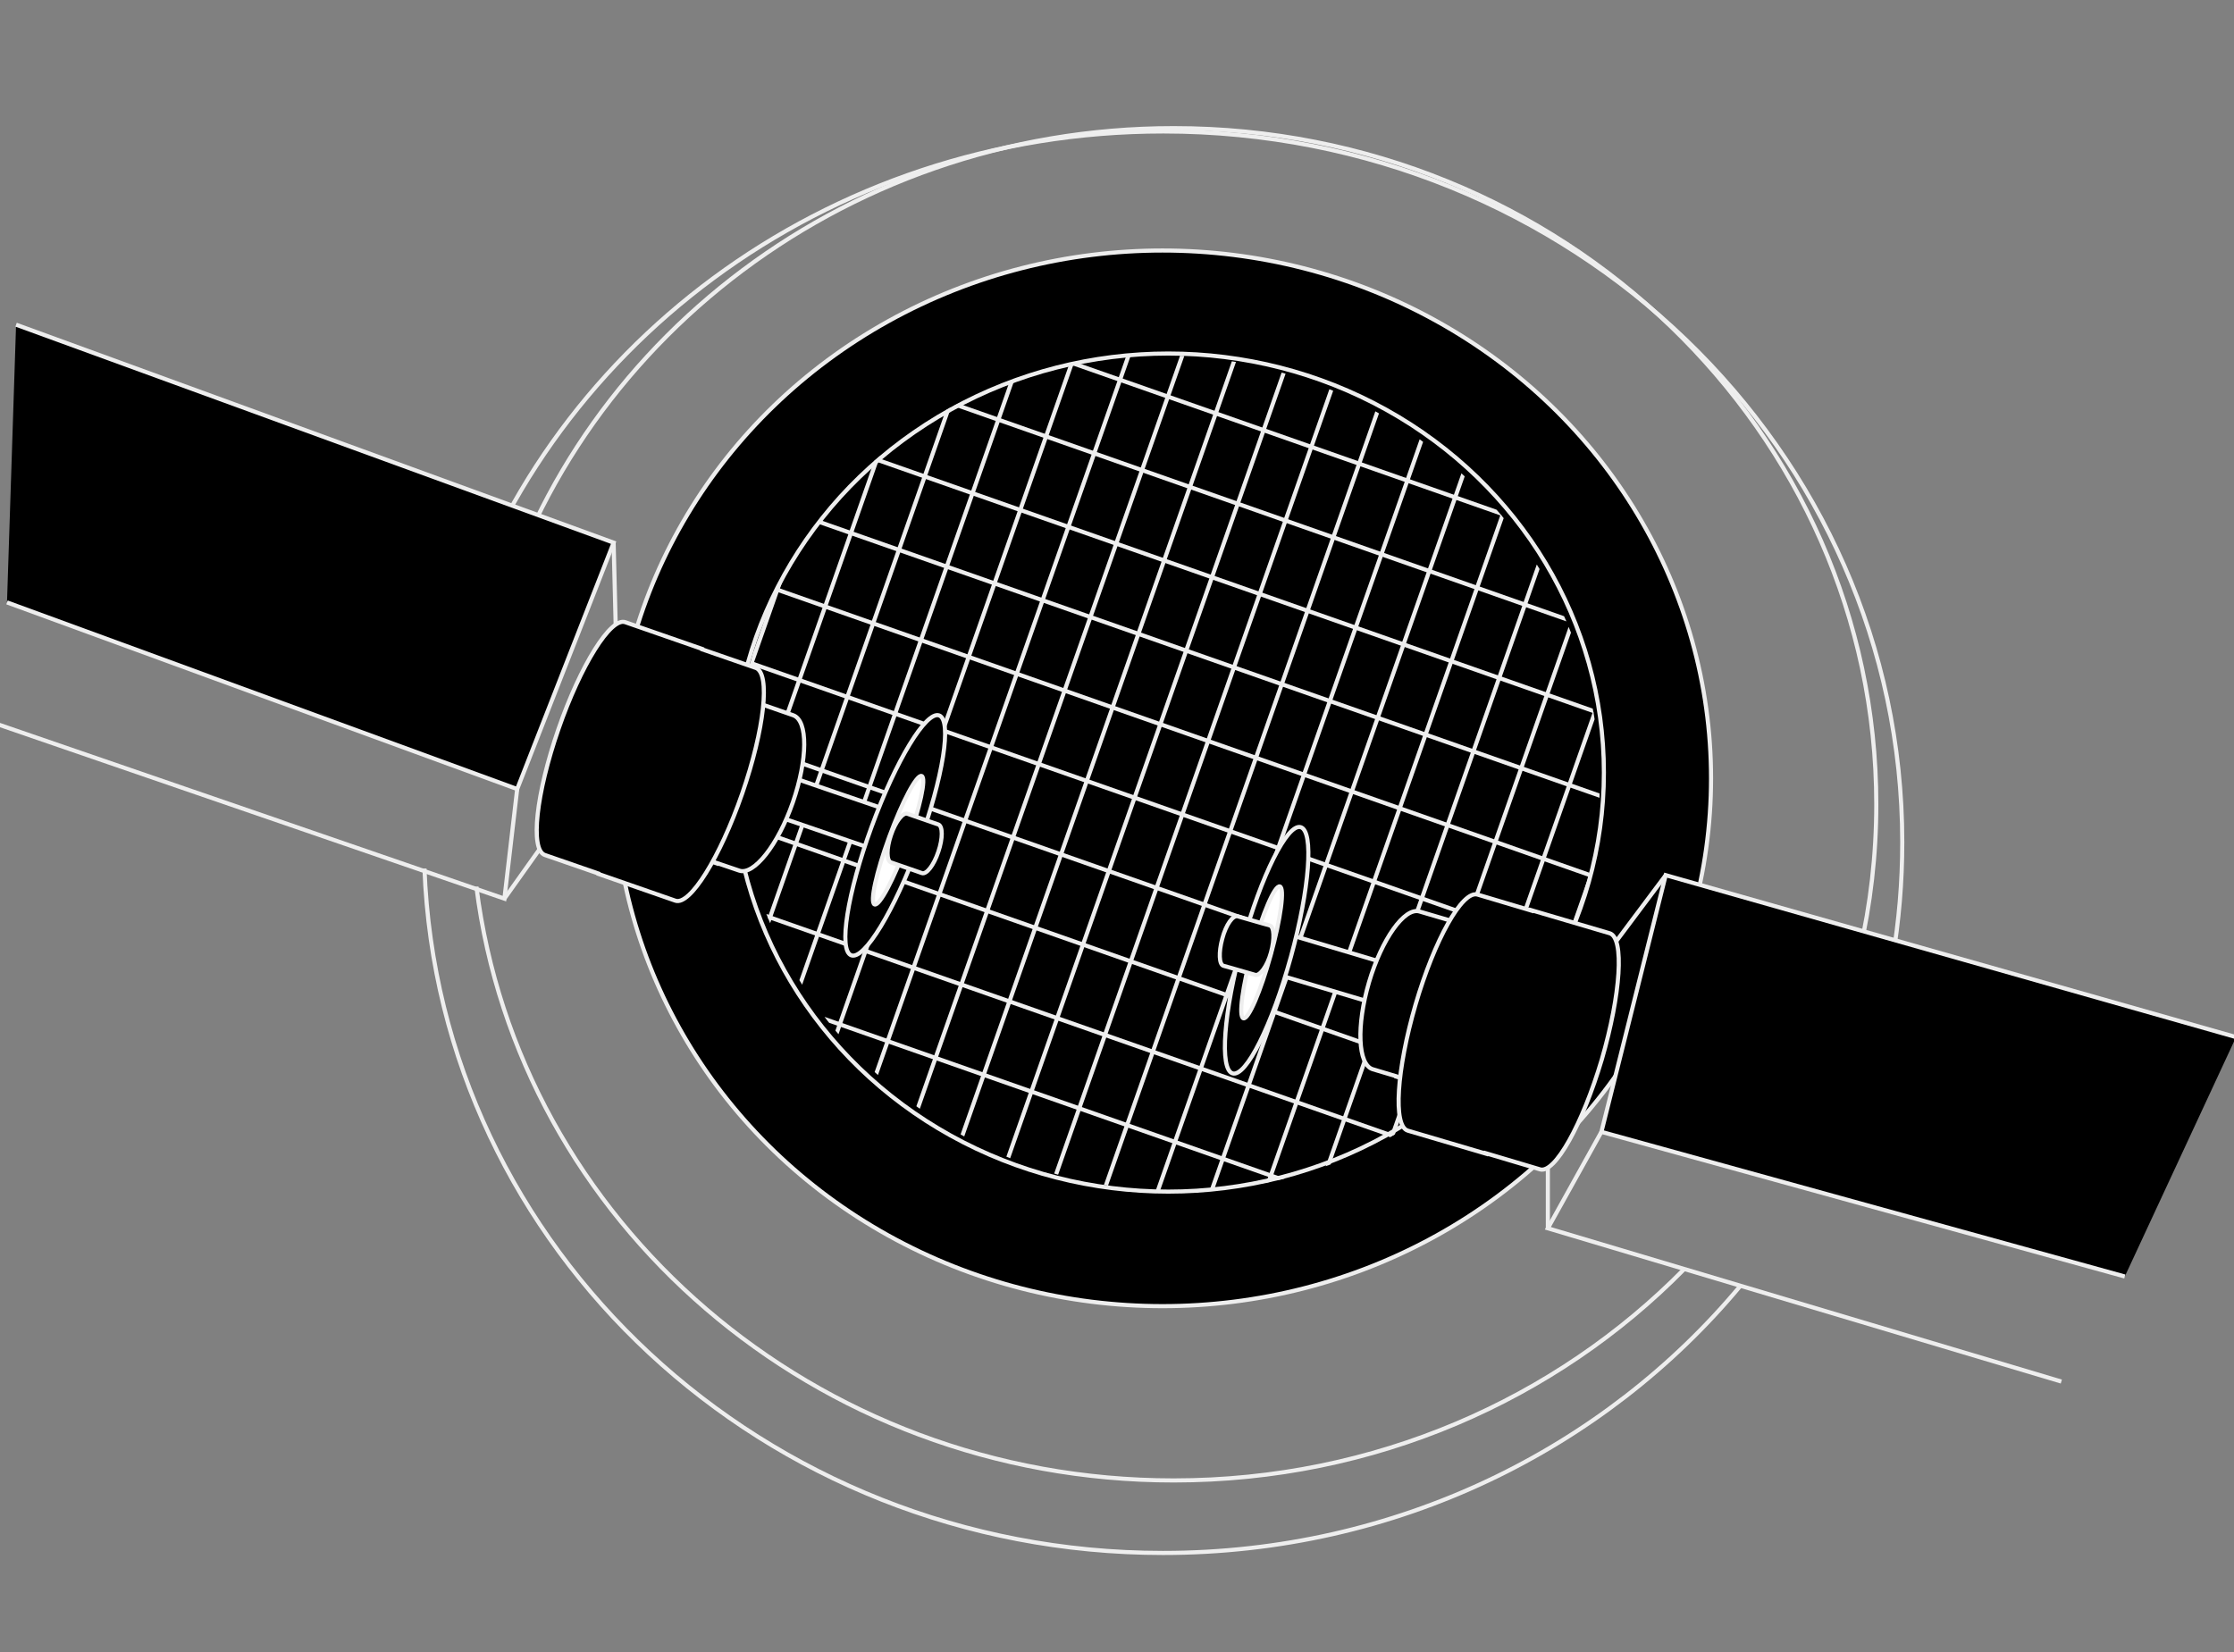 <?xml version="1.0" encoding="utf-8"?>
<!-- Generator: Adobe Illustrator 27.9.5, SVG Export Plug-In . SVG Version: 9.03 Build 54986)  -->
<svg version="1.1" id="圖層_1" xmlns="http://www.w3.org/2000/svg" xmlns:xlink="http://www.w3.org/1999/xlink" x="0px" y="0px"
	 viewBox="0 0 542.1 401" style="enable-background:new 0 0 542.1 401;" xml:space="preserve">
<rect x="0" y="0" width="542.1" height="401" fill="#808080" stroke="none"/>
<style type="text/css">
	.st0{fill:none;stroke:#EEEEEE;stroke-miterlimit:10;}
	.st1{stroke:#EEEEEE;stroke-miterlimit:10;}
	.st2{clip-path:url(#SVGID_00000016766567088597752740000017838891010539047615_);}
	.st3{clip-path:url(#SVGID_00000151516008886659379130000018021415727023088029_);}
	.st4{stroke:#EEEEEE;stroke-width:1;stroke-miterlimit:10;}
	.st5{stroke:#EEEEEE;stroke-width:1;stroke-miterlimit:10;}
	.st6{fill:#FFFFFF;stroke:#EEEEEE;stroke-width:1;stroke-miterlimit:10;}
	.st7{stroke:#EEEEEE;stroke-width:1;stroke-miterlimit:10;}
	.st8{stroke:#EEEEEE;stroke-width:1;stroke-miterlimit:10;}
	.st9{fill:#FFFFFF;stroke:#EEEEEE;stroke-width:1;stroke-miterlimit:10;}
</style>
<g>
	<path class="st0" d="M109.7,157.5C130.9,85,200.1,31.9,282.3,31.9c99,0,179.3,77.2,179.3,172.5c0,9.7-0.8,19.2-2.4,28.5"/>
	<path class="st0" d="M422.3,312.1c-32.9,39.5-83.4,64.8-140.1,64.8c-96.8,0-175.7-73.8-179.2-166.1"/>
	<ellipse class="st1" cx="282.1" cy="188.9" rx="133.1" ry="128.1"/>
	<path class="st0" d="M118.4,159.3c17-73.4,85.1-128.2,166.4-128.2c94.2,0,170.5,73.5,170.5,164.1c0,24.6-5.6,47.9-15.6,68.8"/>
	<path class="st0" d="M408.7,308c-31.1,31.6-75.1,51.3-123.9,51.3c-87.1,0-159-62.9-169.2-144.1"/>
	<ellipse class="st1" cx="283.5" cy="187.5" rx="105.7" ry="101.7"/>
	<g>
		<g>
			<defs>
				
					<ellipse id="SVGID_1_" transform="matrix(0.331 -0.944 0.944 0.331 12.43 393.226)" cx="283.6" cy="187.8" rx="101" ry="105"/>
			</defs>
			<clipPath id="SVGID_00000013181920913383713070000014497893623019874464_">
				<use xlink:href="#SVGID_1_"  style="overflow:visible;"/>
			</clipPath>
			<g style="clip-path:url(#SVGID_00000013181920913383713070000014497893623019874464_);">
				<line class="st0" x1="211" y1="42.3" x2="132.7" y2="265.2"/>
				<line class="st0" x1="222.6" y1="46.4" x2="144.3" y2="269.3"/>
				<line class="st0" x1="234.2" y1="50.5" x2="155.9" y2="273.4"/>
				<line class="st0" x1="245.8" y1="54.6" x2="167.6" y2="277.5"/>
				<line class="st0" x1="257.4" y1="58.7" x2="179.2" y2="281.5"/>
				<line class="st0" x1="269" y1="62.7" x2="190.8" y2="285.6"/>
				<line class="st0" x1="280.7" y1="66.8" x2="202.4" y2="289.7"/>
				<line class="st0" x1="292.3" y1="70.9" x2="214" y2="293.8"/>
				<line class="st0" x1="303.9" y1="75" x2="225.7" y2="297.9"/>
				<line class="st0" x1="315.5" y1="79.1" x2="237.3" y2="301.9"/>
				<line class="st0" x1="327.1" y1="83.1" x2="248.9" y2="306"/>
				<line class="st0" x1="338.7" y1="87.2" x2="260.5" y2="310.1"/>
				<line class="st0" x1="350.4" y1="91.3" x2="272.1" y2="314.2"/>
				<line class="st0" x1="362" y1="95.4" x2="283.7" y2="318.3"/>
				<line class="st0" x1="373.6" y1="99.4" x2="295.4" y2="322.3"/>
				<line class="st0" x1="385.2" y1="103.5" x2="307" y2="326.4"/>
				<line class="st0" x1="396.8" y1="107.6" x2="318.6" y2="330.5"/>
				<line class="st0" x1="408.5" y1="111.7" x2="330.2" y2="334.6"/>
				<line class="st0" x1="420.1" y1="115.8" x2="341.8" y2="338.6"/>
			</g>
		</g>
		<g>
			<defs>
				
					<ellipse id="SVGID_00000039823694896857407930000010111532687337923220_" transform="matrix(0.331 -0.944 0.944 0.331 12.43 393.226)" cx="283.6" cy="187.8" rx="101" ry="105"/>
			</defs>
			<clipPath id="SVGID_00000179634593639503788150000011173483968539661473_">
				<use xlink:href="#SVGID_00000039823694896857407930000010111532687337923220_"  style="overflow:visible;"/>
			</clipPath>
			<g style="clip-path:url(#SVGID_00000179634593639503788150000011173483968539661473_);">
				<line class="st0" x1="421.7" y1="124.8" x2="198.8" y2="46.6"/>
				<line class="st0" x1="415.5" y1="142.6" x2="192.6" y2="64.4"/>
				<line class="st0" x1="409.2" y1="160.5" x2="186.3" y2="82.2"/>
				<line class="st0" x1="403" y1="178.3" x2="180.1" y2="100.1"/>
				<line class="st0" x1="396.7" y1="196.1" x2="173.8" y2="117.9"/>
				<line class="st0" x1="390.4" y1="214" x2="167.5" y2="135.7"/>
				<line class="st0" x1="384.2" y1="231.8" x2="161.3" y2="153.6"/>
				<line class="st0" x1="377.9" y1="249.6" x2="155" y2="171.4"/>
				<line class="st0" x1="371.7" y1="267.5" x2="148.8" y2="189.2"/>
				<line class="st0" x1="365.4" y1="285.3" x2="142.5" y2="207.1"/>
				<line class="st0" x1="359.1" y1="303.1" x2="136.2" y2="224.9"/>
				<line class="st0" x1="352.9" y1="321" x2="130" y2="242.7"/>
				<line class="st0" x1="346.6" y1="338.8" x2="123.7" y2="260.6"/>
			</g>
		</g>
	</g>
</g>
<g>
	<line class="st0" x1="148.9" y1="131.7" x2="149.4" y2="151.6"/>
	<polyline class="st1" points="3.9,78.8 148.9,131.7 125.5,191.5 1.7,146.2 	"/>
	<polyline class="st0" points="-0.5,175.8 122.4,218.1 125.5,191.5 	"/>
	<line class="st0" x1="122.4" y1="218.1" x2="132.5" y2="203.9"/>
	
		<rect x="189.7" y="172.2" transform="matrix(0.324 -0.946 0.946 0.324 -52.707 315.974)" class="st4" width="10.1" height="45.4"/>
	<path class="st1" d="M192.5,173.6l-18.7-6.5v0.1l-5.6-1.9c-3.5-1.2-9.4,6.2-13,16.6c-3.6,10.4-3.7,19.9-0.1,21.1l18.7,6.5v-0.1
		l5.6,1.9c3.5,1.2,9.4-6.2,13-16.6S196.1,174.9,192.5,173.6z"/>
	<path class="st1" d="M183.4,162.1l-13-4.5v-0.1l-18.7-6.5c-3.5-1.2-10.8,10.4-16.2,26s-6.9,29.2-3.3,30.5l13,4.5v0.1l18.7,6.5
		c3.5,1.2,10.8-10.4,16.2-26C185.5,177,187,163.4,183.4,162.1z"/>
	<ellipse transform="matrix(0.344 -0.939 0.939 0.344 -47.911 336.932)" class="st5" cx="217.2" cy="202.8" rx="31" ry="6.1"/>
	<ellipse transform="matrix(0.344 -0.939 0.939 0.344 -48.486 338.383)" class="st6" cx="217.9" cy="203.9" rx="16.6" ry="2.3"/>
	<path class="st1" d="M227.7,200.1l-5.8-2l0,0l-1.7-0.6c-1.1-0.4-2.9,1.9-4,5.2c-1.1,3.2-1.1,6.2,0,6.6l5.8,2l0,0l1.7,0.6
		c1.1,0.4,2.9-1.9,4-5.2C228.8,203.5,228.8,200.5,227.7,200.1z"/>
</g>
<g>
	<line class="st0" x1="404.2" y1="212.4" x2="392.3" y2="228.3"/>
	<polyline class="st1" points="542.6,251.7 404.2,212.4 388.6,274.7 515.6,309.8 	"/>
	<polyline class="st0" points="500.2,335.3 375.6,298.1 388.6,274.7 	"/>
	<line class="st0" x1="375.6" y1="298.1" x2="375.6" y2="280.8"/>
	
		<rect x="325.2" y="214.6" transform="matrix(0.286 -0.958 0.958 0.286 8.211 485.717)" class="st7" width="10.1" height="45.4"/>
	<path class="st1" d="M344.4,221.2l19,5.6v0.1l5.7,1.7c3.6,1.1,4,10.5,0.9,21.1s-8.6,18.3-12.2,17.2l-19-5.6v-0.1l-5.7-1.7
		c-3.6-1.1-4-10.5-0.9-21.1C335.3,227.9,340.8,220.2,344.4,221.2z"/>
	<path class="st1" d="M358.5,217.1l13.1,3.9v-0.1l19,5.6c3.6,1.1,2.7,14.8-1.9,30.6c-4.7,15.8-11.4,27.8-15,26.7l-13.1-3.9v0.1
		l-19-5.6c-3.6-1.1-2.7-14.8,1.9-30.6C348.1,228.1,354.8,216.1,358.5,217.1z"/>
	<ellipse transform="matrix(0.266 -0.964 0.964 0.266 3.32 465.529)" class="st8" cx="307.3" cy="230.6" rx="31" ry="6.1"/>
	<ellipse transform="matrix(0.266 -0.964 0.964 0.266 1.94 464.748)" class="st9" cx="306.1" cy="231.1" rx="16.6" ry="2.3"/>
	<path class="st1" d="M300.4,222.4l5.9,1.7l0,0l1.8,0.5c1.1,0.3,1.2,3.3,0.3,6.6s-2.7,5.7-3.8,5.4l-5.9-1.7l0,0l-1.8-0.5
		c-1.1-0.3-1.2-3.3-0.3-6.6C297.5,224.4,299.2,222,300.4,222.4z"/>
</g>
</svg>
